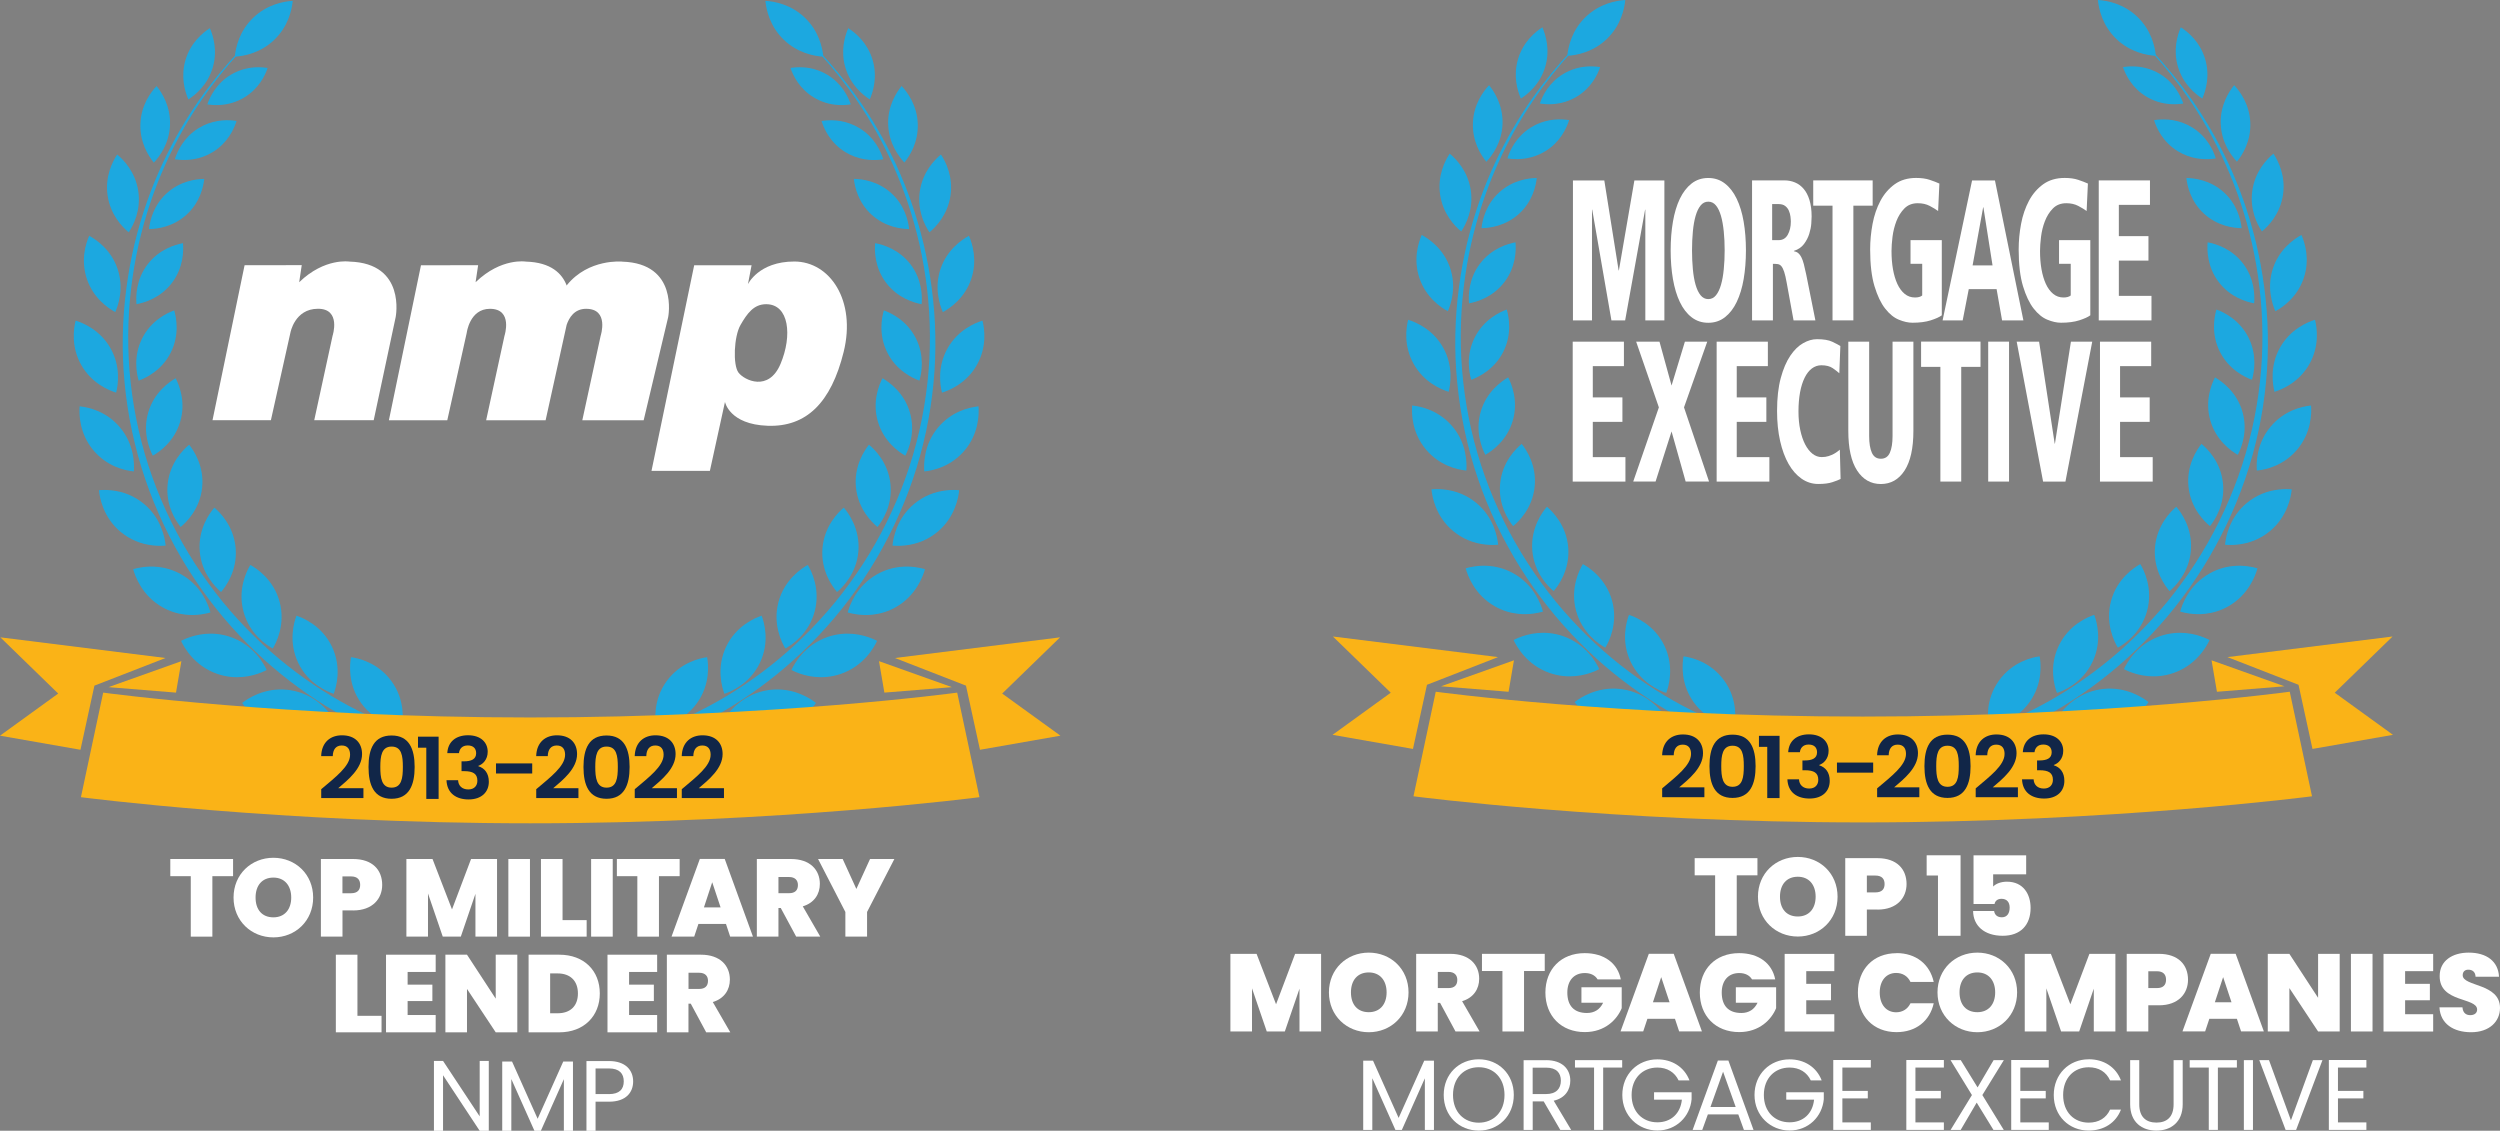 <?xml version="1.0" encoding="UTF-8"?>
<svg id="Text" xmlns="http://www.w3.org/2000/svg" viewBox="0 0 530.09 239.76">
  <rect x="0" y="0" width="530.09" height="239.76" fill="#808080" stroke="none"/>
  <defs>
    <style>
      .cls-1 {
        fill: #fab317;
      }

      .cls-2 {
        fill: #1ca8e0;
      }

      .cls-3 {
        fill: #fff;
      }

      .cls-4 {
        fill: #112648;
      }
    </style>
  </defs>
  <g>
    <g>
      <g>
        <path class="cls-2" d="M61.12,1.51s-.69.53-1.94,1.58c-1.25,1.05-3.06,2.61-5.23,4.74-2.17,2.12-4.7,4.82-7.34,8.13-2.63,3.31-5.38,7.22-7.93,11.76-2.55,4.53-4.92,9.66-6.81,15.3-.95,2.81-1.78,5.77-2.47,8.8-.16.77-.33,1.54-.49,2.31-.14.77-.3,1.55-.43,2.33-.26,1.57-.5,3.16-.69,4.77-.75,6.43-.84,13.17-.08,19.92.37,3.38.93,6.76,1.7,10.1.77,3.35,1.72,6.66,2.89,9.91,2.31,6.49,5.39,12.7,9.06,18.39,1.84,2.84,3.82,5.56,5.92,8.13,2.1,2.56,4.32,4.98,6.62,7.23,4.59,4.52,9.53,8.35,14.5,11.51,4.97,3.16,9.99,5.64,14.76,7.54,2.38.96,4.71,1.76,6.95,2.44.28.09.56.17.83.26.28.08.55.16.83.23.55.16,1.1.31,1.64.46,1.12.32,2.18.67,3.2,1.02,4.08,1.43,7.52,3.04,10.22,4.72,1.35.84,2.51,1.71,3.46,2.58.95.87,1.69,1.76,2.19,2.58.51.82.78,1.57.92,2.08.07.26.11.46.13.6.02.14.03.21.03.21.13.79-.41,1.54-1.2,1.67-.79.13-1.54-.41-1.67-1.2v-.09s-.02-.04-.03-.11c0-.07-.03-.19-.07-.33-.08-.29-.23-.74-.58-1.31-.35-.57-.89-1.25-1.68-1.98-.79-.73-1.8-1.5-3.03-2.27-2.45-1.54-5.73-3.1-9.64-4.5-.97-.35-2-.68-3.03-.99-.54-.16-1.09-.32-1.65-.49-.28-.08-.56-.17-.85-.25-.28-.09-.57-.18-.85-.28-2.3-.73-4.68-1.59-7.12-2.61-4.88-2.03-10-4.65-15.06-7.97-5.06-3.32-10.07-7.32-14.71-12.01-2.32-2.34-4.56-4.84-6.67-7.5-2.1-2.66-4.09-5.46-5.93-8.39-3.66-5.86-6.71-12.23-8.97-18.87-1.14-3.31-2.06-6.7-2.8-10.11-.74-3.41-1.26-6.85-1.59-10.28-.67-6.86-.49-13.68.37-20.17.21-1.62.47-3.23.76-4.81.15-.79.32-1.58.47-2.36.18-.77.35-1.54.52-2.31.75-3.07,1.62-6.02,2.62-8.85,1.99-5.66,4.44-10.79,7.07-15.31,2.62-4.52,5.44-8.42,8.13-11.7,2.69-3.28,5.26-5.95,7.47-8.04,2.2-2.1,4.03-3.64,5.3-4.67,1.27-1.03,1.96-1.55,1.96-1.55Z"/>
        <path class="cls-2" d="M85.2,154.21c-1.49-.19-5.69-1.09-8.6-5.1-2.91-4.01-2.44-8.34-2.18-9.76,1.49.19,5.69,1.09,8.6,5.1,2.92,4.02,2.44,8.35,2.18,9.76Z"/>
        <path class="cls-2" d="M70.76,147.11c-1.37-.45-5.4-2.11-7.53-6.57-2.14-4.48-.88-8.65-.37-9.99,1.36.45,5.4,2.1,7.53,6.57,2.13,4.47.88,8.64.37,9.99Z"/>
        <path class="cls-2" d="M60.7,154.61c-.16-.02-.31-.04-.47-.06-5.14-.75-8.04-4.29-8.89-5.5,1.13-.89,4.72-3.32,9.62-2.79.16.02.31.04.47.06,5.15.75,8.04,4.29,8.89,5.5-1.12.88-4.72,3.32-9.62,2.79Z"/>
        <path class="cls-2" d="M57.84,137.51c-1.26-.69-4.93-3.05-6.21-7.83-1.28-4.78.7-8.66,1.45-9.89,1.26.69,4.93,3.05,6.21,7.83,1.28,4.78-.71,8.66-1.45,9.89Z"/>
        <path class="cls-2" d="M48.89,143.52c-.93-.1-1.86-.31-2.76-.61-4.92-1.67-7.12-5.68-7.74-7.02,1.06-.56,3.99-1.86,7.66-1.46.93.1,1.86.31,2.76.61,4.93,1.68,7.13,5.68,7.74,7.02-1.06.56-3.99,1.86-7.66,1.46Z"/>
        <path class="cls-2" d="M46.87,125.52c-1.1-.92-4.14-3.88-4.52-8.64-.38-4.76,2.16-8.17,3.1-9.25,1.1.92,4.14,3.88,4.52,8.64.38,4.78-2.16,8.17-3.09,9.25Z"/>
        <path class="cls-2" d="M39.33,130.33c-1.72-.19-3.36-.71-4.86-1.56-4.37-2.45-5.85-6.65-6.23-8.09.87-.26,2.88-.73,5.29-.47,1.72.19,3.36.71,4.86,1.56,4.39,2.46,5.85,6.65,6.23,8.09-.87.26-2.88.73-5.29.47Z"/>
        <path class="cls-2" d="M38.3,111.74c-.96-1.2-3.23-4.55-2.75-9.1.47-4.56,3.37-7.37,4.56-8.34.96,1.2,3.23,4.55,2.75,9.1-.47,4.56-3.37,7.37-4.56,8.34Z"/>
        <path class="cls-2" d="M32.43,115.65c-2.59-.28-4.89-1.25-6.85-2.87-3.7-3.07-4.45-7.26-4.6-8.84.59-.06,1.55-.1,2.69.03,2.59.28,4.89,1.25,6.85,2.87,3.7,3.07,4.45,7.25,4.6,8.84-.59.06-1.55.1-2.69-.03Z"/>
        <path class="cls-2" d="M32.41,96.63c-.75-1.43-2.21-5.01-.97-9.21,1.23-4.2,4.4-6.41,5.8-7.22.75,1.43,2.21,5.01.97,9.21-1.23,4.2-4.4,6.41-5.8,7.21Z"/>
        <path class="cls-2" d="M28.28,99.95c-1.95-.21-5.65-1.08-8.51-4.51-2.95-3.54-3.02-7.61-2.89-9.28.03,0,.06,0,.1.01,1.95.21,5.65,1.08,8.51,4.51,2.95,3.54,3.02,7.61,2.89,9.28-.03,0-.06,0-.1-.01Z"/>
        <path class="cls-2" d="M29.4,80.71c-.47-1.61-1.14-5.23.75-8.98,1.9-3.76,5.22-5.35,6.79-5.92.47,1.61,1.15,5.23-.75,8.98-1.89,3.74-5.22,5.34-6.79,5.92Z"/>
        <path class="cls-2" d="M24.63,83.26c-1.66-.52-5.24-2.03-7.41-5.89-2.18-3.87-1.61-7.71-1.18-9.39,1.66.52,5.24,2.03,7.41,5.89,2.17,3.86,1.6,7.7,1.18,9.39Z"/>
        <path class="cls-2" d="M28.94,64.49c-.15-1.71-.08-5.24,2.35-8.43,2.44-3.19,5.82-4.19,7.51-4.5.15,1.71.08,5.24-2.35,8.43-2.45,3.21-5.82,4.2-7.51,4.51Z"/>
        <path class="cls-2" d="M24.45,66.18c-1.57-.85-4.64-2.96-6.01-6.98-1.38-4.03-.25-7.57.47-9.2,1.57.85,4.64,2.96,6.01,6.98,1.37,4.02.24,7.57-.48,9.2Z"/>
        <path class="cls-2" d="M31.59,48.57c.19-1.74.93-5.03,3.78-7.61,2.86-2.59,6.2-3.01,7.94-3.03-.19,1.74-.93,5.03-3.78,7.61-2.86,2.59-6.2,3.01-7.94,3.03Z"/>
        <path class="cls-2" d="M27.29,49.26c-1.4-1.16-3.87-3.73-4.47-7.77-.6-4.03,1.02-7.21,2.03-8.73,1.4,1.16,3.87,3.73,4.47,7.77.6,4.05-1.02,7.22-2.03,8.73Z"/>
        <path class="cls-2" d="M37.72,33.85c-.23-.03-.45-.06-.65-.09.53-1.68,1.86-4.62,4.99-6.56,2.78-1.72,5.59-1.84,7.45-1.64.23.03.45.06.65.09-.53,1.68-1.86,4.62-4.99,6.56-2.78,1.72-5.59,1.84-7.45,1.64Z"/>
        <path class="cls-2" d="M32.61,34.47c-1.16-1.43-2.99-4.32-2.84-8.22.14-3.92,2.17-6.67,3.43-8,1.16,1.43,2.99,4.32,2.85,8.23-.14,3.91-2.17,6.66-3.43,8Z"/>
        <path class="cls-2" d="M46.66,22.26c-1.05.07-1.98-.02-2.7-.13.58-1.68,1.93-4.44,4.95-6.26,1.57-.94,3.3-1.48,5.14-1.59,1.05-.07,1.98.02,2.7.13-.57,1.68-1.93,4.44-4.96,6.26-1.57.94-3.3,1.48-5.14,1.59Z"/>
        <path class="cls-2" d="M39.94,21.08c-.74-1.7-1.67-4.83-.59-8.42,1.08-3.59,3.59-5.69,5.15-6.69.74,1.7,1.67,4.83.59,8.42-1.08,3.59-3.59,5.69-5.15,6.69Z"/>
        <path class="cls-2" d="M49.78,12.02c.2-1.99.98-5.44,3.9-8.25,2.92-2.81,6.4-3.47,8.39-3.59-.2,1.99-.98,5.44-3.9,8.25-2.92,2.81-6.39,3.47-8.39,3.59Z"/>
        <path class="cls-2" d="M163.24,1.51s.69.53,1.94,1.58c1.25,1.05,3.06,2.61,5.23,4.74,2.17,2.12,4.7,4.82,7.34,8.13,2.63,3.31,5.38,7.22,7.93,11.76,2.55,4.53,4.92,9.66,6.81,15.3.95,2.81,1.78,5.77,2.47,8.8.16.77.33,1.54.49,2.31.14.77.3,1.55.43,2.33.26,1.57.5,3.16.69,4.77.75,6.43.84,13.17.08,19.92-.37,3.38-.93,6.76-1.7,10.1-.77,3.35-1.72,6.66-2.89,9.91-2.31,6.49-5.39,12.7-9.06,18.39-1.84,2.84-3.82,5.56-5.92,8.13-2.1,2.56-4.32,4.98-6.62,7.23-4.59,4.52-9.53,8.35-14.5,11.51-4.97,3.16-9.99,5.64-14.76,7.54-2.38.96-4.71,1.76-6.95,2.44-.28.09-.56.17-.83.26-.28.08-.55.16-.83.23-.55.16-1.1.31-1.64.46-1.12.32-2.18.67-3.2,1.02-4.08,1.43-7.52,3.04-10.22,4.72-1.35.84-2.51,1.71-3.46,2.58-.95.87-1.69,1.76-2.19,2.58-.51.82-.78,1.57-.92,2.08-.07.26-.11.46-.13.6-.02.14-.03.21-.03.21-.13.79.41,1.54,1.2,1.67.79.13,1.54-.41,1.67-1.2v-.09s.02-.04.03-.11c0-.07.03-.19.07-.33.08-.29.23-.74.58-1.31.35-.57.89-1.25,1.68-1.98.79-.73,1.8-1.5,3.03-2.27,2.45-1.54,5.73-3.1,9.64-4.5.97-.35,2-.68,3.03-.99.54-.16,1.09-.32,1.65-.49.28-.08.56-.17.85-.25.28-.09.57-.18.85-.28,2.3-.73,4.68-1.59,7.12-2.61,4.88-2.03,10-4.65,15.06-7.97,5.06-3.32,10.07-7.32,14.71-12.01,2.32-2.34,4.56-4.84,6.67-7.5,2.1-2.66,4.09-5.46,5.93-8.39,3.66-5.86,6.71-12.23,8.97-18.87,1.14-3.31,2.06-6.7,2.8-10.11.74-3.41,1.26-6.85,1.59-10.28.67-6.86.49-13.68-.37-20.17-.21-1.62-.47-3.23-.76-4.81-.15-.79-.32-1.58-.47-2.36-.18-.77-.35-1.54-.52-2.31-.75-3.07-1.62-6.02-2.62-8.85-1.99-5.66-4.44-10.79-7.07-15.31-2.62-4.52-5.44-8.42-8.13-11.7-2.69-3.28-5.26-5.95-7.47-8.04-2.2-2.1-4.03-3.64-5.3-4.67-1.27-1.03-1.96-1.55-1.96-1.55Z"/>
        <path class="cls-2" d="M139.16,154.21c1.49-.19,5.69-1.09,8.6-5.1,2.91-4.01,2.44-8.34,2.18-9.76-1.49.19-5.69,1.09-8.6,5.1-2.92,4.02-2.44,8.35-2.18,9.76Z"/>
        <path class="cls-2" d="M153.6,147.11c1.37-.45,5.4-2.11,7.53-6.57,2.14-4.48.88-8.65.37-9.99-1.36.45-5.4,2.1-7.53,6.57-2.13,4.47-.88,8.64-.37,9.99Z"/>
        <path class="cls-2" d="M163.66,154.61c.16-.02.31-.04.47-.06,5.14-.75,8.04-4.29,8.89-5.5-1.13-.89-4.72-3.32-9.62-2.79-.16.02-.31.04-.47.06-5.15.75-8.04,4.29-8.89,5.5,1.12.88,4.72,3.32,9.62,2.79Z"/>
        <path class="cls-2" d="M166.52,137.51c1.26-.69,4.93-3.05,6.21-7.83,1.28-4.78-.7-8.66-1.45-9.89-1.26.69-4.93,3.05-6.21,7.83-1.28,4.78.71,8.66,1.45,9.89Z"/>
        <path class="cls-2" d="M175.47,143.52c.93-.1,1.86-.31,2.76-.61,4.92-1.67,7.12-5.68,7.74-7.02-1.06-.56-3.99-1.86-7.66-1.46-.93.1-1.86.31-2.76.61-4.93,1.68-7.13,5.68-7.74,7.02,1.06.56,3.99,1.86,7.66,1.46Z"/>
        <path class="cls-2" d="M177.49,125.52c1.1-.92,4.14-3.88,4.52-8.64.38-4.76-2.16-8.17-3.1-9.25-1.1.92-4.14,3.88-4.52,8.64-.38,4.78,2.16,8.17,3.09,9.25Z"/>
        <path class="cls-2" d="M185.03,130.33c1.72-.19,3.36-.71,4.86-1.56,4.37-2.45,5.85-6.65,6.23-8.09-.87-.26-2.88-.73-5.29-.47-1.72.19-3.36.71-4.86,1.56-4.39,2.46-5.85,6.65-6.23,8.09.87.26,2.88.73,5.29.47Z"/>
        <path class="cls-2" d="M186.06,111.74c.96-1.2,3.23-4.55,2.75-9.1-.47-4.56-3.37-7.37-4.56-8.34-.96,1.2-3.23,4.55-2.75,9.1.47,4.56,3.37,7.37,4.56,8.34Z"/>
        <path class="cls-2" d="M191.93,115.65c2.59-.28,4.89-1.25,6.85-2.87,3.7-3.07,4.45-7.26,4.6-8.84-.59-.06-1.55-.1-2.69.03-2.59.28-4.89,1.25-6.85,2.87-3.7,3.07-4.45,7.25-4.6,8.84.59.06,1.55.1,2.69-.03Z"/>
        <path class="cls-2" d="M191.95,96.63c.75-1.43,2.21-5.01.97-9.21-1.23-4.2-4.4-6.41-5.8-7.22-.75,1.43-2.21,5.01-.97,9.21,1.23,4.2,4.4,6.41,5.8,7.21Z"/>
        <path class="cls-2" d="M196.08,99.95c1.95-.21,5.65-1.08,8.51-4.51,2.95-3.54,3.02-7.61,2.89-9.28-.03,0-.06,0-.1.01-1.95.21-5.65,1.08-8.51,4.51-2.95,3.54-3.02,7.61-2.89,9.28.03,0,.06,0,.1-.01Z"/>
        <path class="cls-2" d="M194.95,80.71c.47-1.61,1.14-5.23-.75-8.98-1.9-3.76-5.22-5.35-6.79-5.92-.47,1.61-1.15,5.23.75,8.98,1.89,3.74,5.22,5.34,6.79,5.92Z"/>
        <path class="cls-2" d="M199.73,83.26c1.66-.52,5.24-2.03,7.41-5.89,2.18-3.87,1.61-7.71,1.18-9.39-1.66.52-5.24,2.03-7.41,5.89-2.17,3.86-1.6,7.7-1.18,9.39Z"/>
        <path class="cls-2" d="M195.42,64.49c.15-1.71.08-5.24-2.35-8.43-2.44-3.19-5.82-4.19-7.51-4.5-.15,1.71-.08,5.24,2.35,8.43,2.45,3.21,5.82,4.2,7.51,4.51Z"/>
        <path class="cls-2" d="M199.91,66.18c1.57-.85,4.64-2.96,6.01-6.98,1.38-4.03.25-7.57-.47-9.2-1.57.85-4.64,2.96-6.01,6.98-1.37,4.02-.24,7.57.48,9.2Z"/>
        <path class="cls-2" d="M192.77,48.57c-.19-1.74-.93-5.03-3.78-7.61-2.86-2.59-6.2-3.01-7.94-3.03.19,1.74.93,5.03,3.78,7.61,2.86,2.59,6.2,3.01,7.94,3.03Z"/>
        <path class="cls-2" d="M197.07,49.26c1.4-1.16,3.87-3.73,4.47-7.77.6-4.03-1.02-7.21-2.03-8.73-1.4,1.16-3.87,3.73-4.47,7.77-.6,4.05,1.02,7.22,2.03,8.73Z"/>
        <path class="cls-2" d="M179.19,32.22c-3.14-1.94-4.47-4.88-4.99-6.56.2-.03.42-.06.65-.09,1.86-.2,4.66-.08,7.45,1.64,3.14,1.94,4.47,4.88,4.99,6.56-.2.03-.42.06-.65.09-1.86.2-4.66.08-7.45-1.64Z"/>
        <path class="cls-2" d="M188.32,26.47c-.14-3.91,1.69-6.8,2.85-8.23,1.26,1.34,3.28,4.08,3.43,8,.14,3.91-1.68,6.8-2.84,8.22-1.26-1.34-3.29-4.09-3.43-8Z"/>
        <path class="cls-2" d="M177.7,22.26c1.05.07,1.98-.02,2.7-.13-.58-1.68-1.93-4.44-4.95-6.26-1.57-.94-3.3-1.48-5.14-1.59-1.05-.07-1.98.02-2.7.13.57,1.68,1.93,4.44,4.96,6.26,1.57.94,3.3,1.48,5.14,1.59Z"/>
        <path class="cls-2" d="M184.42,21.08c.74-1.7,1.67-4.83.59-8.42-1.08-3.59-3.59-5.69-5.15-6.69-.74,1.7-1.67,4.83-.59,8.42,1.08,3.59,3.59,5.69,5.15,6.69Z"/>
        <path class="cls-2" d="M174.58,12.02c-.2-1.99-.98-5.44-3.9-8.25-2.92-2.81-6.4-3.47-8.39-3.59.2,1.99.98,5.44,3.9,8.25,2.92,2.81,6.39,3.47,8.39,3.59Z"/>
      </g>
      <g>
        <polygon class="cls-1" points="35.09 139.52 .08 135.14 12.34 147.06 0 155.99 17.06 158.98 20.02 145.38 35.09 139.52"/>
        <polygon class="cls-1" points="37.32 146.86 38.46 140.19 23 145.7 37.32 146.86"/>
        <path class="cls-1" d="M112.42,152.13c-52,0-90.54-5.27-90.54-5.27l-4.72,22.17s42.41,5.54,95.26,5.54,95.26-5.54,95.26-5.54l-4.72-22.17s-38.54,5.27-90.54,5.27Z"/>
        <polygon class="cls-1" points="189.76 139.52 224.77 135.14 212.5 147.06 224.85 155.99 207.79 158.98 204.82 145.38 189.76 139.52"/>
        <polygon class="cls-1" points="187.52 146.86 186.38 140.19 201.84 145.7 187.52 146.86"/>
      </g>
    </g>
    <g>
      <path class="cls-3" d="M74.13,55.47s-5.27-.88-10.69,4.37l.54-3.62-12.12.02-6.8,32.86h12.38l4.13-18.52s.89-5.11,5.86-5.11,3.09,5.72,3.09,5.72l-3.89,17.91h12.61l4.66-21.88s2.25-11.4-9.77-11.75Z"/>
      <path class="cls-3" d="M131.93,55.47s-7.14-.69-11.73,4.99l-.02.13c-.98-2.6-3.34-4.96-8.65-5.12,0,0-5.24-.88-10.64,4.33-.02.02-.03.03-.05.05l.54-3.62-12.12.02-6.8,32.86h12.38l1.41-6.34,2.71-12.18s.61-5.11,4.92-5.11c4.97,0,3.09,5.72,3.09,5.72l-3.89,17.91h12.61l4.46-20.23c.51-1.5,1.63-3.4,4.12-3.4,4.97,0,3.09,5.72,3.09,5.72l-3.89,17.91h13.01l5.2-21.88s2.25-11.4-9.77-11.75Z"/>
      <path class="cls-3" d="M168.43,55.45c-7.59,0-9.84,4.81-9.84,4.81l.77-4.01h-12.17l-9.05,43.59h12.38l3.2-14.62s.91,4.78,9.07,5.06c8.16.28,13.43-4.85,16.1-15.68,2.67-10.83-2.88-19.15-10.48-19.15ZM165.5,77.16c-2.53,6-7.69,3.46-8.91,1.85-1.22-1.61-.98-7.66.42-10.1,1.41-2.44,2.81-4.41,5.44-4.41,4.88,0,5.58,6.66,3.05,12.66Z"/>
    </g>
    <g>
      <path class="cls-3" d="M36.11,182.14h13.31v3.64h-4.39v12.82h-4.58v-12.82h-4.34v-3.64Z"/>
      <path class="cls-3" d="M57.97,198.76c-4.67,0-8.45-3.5-8.45-8.45s3.78-8.43,8.45-8.43,8.43,3.48,8.43,8.43-3.76,8.45-8.43,8.45ZM57.97,194.51c2.36,0,3.78-1.66,3.78-4.2s-1.42-4.23-3.78-4.23-3.78,1.63-3.78,4.23,1.4,4.2,3.78,4.2Z"/>
      <path class="cls-3" d="M74.88,193.04h-2.26v5.56h-4.58v-16.46h6.84c4.09,0,6.16,2.31,6.16,5.49,0,2.87-1.98,5.42-6.16,5.42ZM74.43,189.4c1.38,0,1.94-.7,1.94-1.77s-.56-1.8-1.94-1.8h-1.82v3.57h1.82Z"/>
      <path class="cls-3" d="M86.18,182.14h5.53l4.13,10.69,4.04-10.69h5.51v16.46h-4.58v-9.08l-3.1,9.08h-3.83l-3.13-9.15v9.15h-4.58v-16.46Z"/>
      <path class="cls-3" d="M107.79,182.14h4.58v16.46h-4.58v-16.46Z"/>
      <path class="cls-3" d="M119.28,182.14v12.96h5.11v3.5h-9.69v-16.46h4.58Z"/>
      <path class="cls-3" d="M125.34,182.14h4.58v16.46h-4.58v-16.46Z"/>
      <path class="cls-3" d="M130.8,182.14h13.31v3.64h-4.39v12.82h-4.58v-12.82h-4.34v-3.64Z"/>
      <path class="cls-3" d="M153.93,195.91h-5.84l-.89,2.68h-4.81l6-16.46h5.28l5.98,16.46h-4.83l-.89-2.68ZM151.01,187.08l-1.75,5.32h3.53l-1.77-5.32Z"/>
      <path class="cls-3" d="M167.7,182.14c4.09,0,6.14,2.33,6.14,5.28,0,2.15-1.17,4.02-3.62,4.76l3.71,6.42h-5.11l-3.27-6.07h-.49v6.07h-4.58v-16.46h7.21ZM167.32,185.96h-2.26v3.43h2.26c1.24,0,1.87-.61,1.87-1.73,0-1.03-.63-1.7-1.87-1.7Z"/>
      <path class="cls-3" d="M173.45,182.14h5.23l2.9,6.35,2.9-6.35h5.16l-5.79,11.23v5.23h-4.6v-5.23l-5.79-11.23Z"/>
    </g>
    <g>
      <path class="cls-3" d="M75.79,202.43v12.96h5.11v3.5h-9.69v-16.46h4.58Z"/>
      <path class="cls-3" d="M92.38,206.09h-5.95v2.69h5.25v3.48h-5.25v2.96h5.95v3.67h-10.53v-16.46h10.53v3.67Z"/>
      <path class="cls-3" d="M109.69,202.43v16.46h-4.58l-6.09-9.2v9.2h-4.58v-16.46h4.58l6.09,9.32v-9.32h4.58Z"/>
      <path class="cls-3" d="M127.18,210.65c0,4.76-3.34,8.24-8.59,8.24h-6.51v-16.46h6.51c5.25,0,8.59,3.39,8.59,8.22ZM118.24,214.85c2.64,0,4.3-1.49,4.3-4.2s-1.66-4.25-4.3-4.25h-1.59v8.45h1.59Z"/>
      <path class="cls-3" d="M139.34,206.09h-5.95v2.69h5.25v3.48h-5.25v2.96h5.95v3.67h-10.53v-16.46h10.53v3.67Z"/>
      <path class="cls-3" d="M148.62,202.43c4.09,0,6.14,2.33,6.14,5.28,0,2.15-1.17,4.02-3.62,4.76l3.71,6.42h-5.11l-3.27-6.07h-.49v6.07h-4.58v-16.46h7.21ZM148.25,206.26h-2.26v3.43h2.26c1.24,0,1.87-.61,1.87-1.73,0-1.03-.63-1.7-1.87-1.7Z"/>
    </g>
    <g>
      <path class="cls-4" d="M68.11,167.34c2.99-2.54,6.12-4.87,6.12-7.3,0-1.18-.53-1.97-1.77-1.97s-1.88.87-1.9,2.26h-2.46c.09-3.02,2.03-4.42,4.4-4.42,2.84,0,4.27,1.68,4.27,3.98,0,3.06-2.95,5.45-5.05,7.23h5.34v2.1h-8.95v-1.88Z"/>
      <path class="cls-4" d="M83.03,155.95c3.73,0,4.89,2.86,4.89,6.68s-1.16,6.74-4.89,6.74-4.89-2.88-4.89-6.74,1.16-6.68,4.89-6.68ZM83.03,158.3c-2.14,0-2.39,2.06-2.39,4.33s.25,4.38,2.39,4.38,2.39-2.03,2.39-4.38-.25-4.33-2.39-4.33Z"/>
      <path class="cls-4" d="M90.39,158.54h-1.76v-2.34h4.37v13.2h-2.61v-10.87Z"/>
      <path class="cls-4" d="M99.24,155.9c2.72,0,4.17,1.54,4.17,3.5,0,1.65-1.03,2.66-1.99,2.99v.07c1.34.42,2.23,1.5,2.23,3.3,0,2.16-1.52,3.75-4.29,3.75-2.61,0-4.58-1.3-4.69-4.08h2.46c.05,1.14.81,1.96,2.17,1.96,1.27,0,1.92-.8,1.92-1.85,0-1.49-.94-2.03-2.83-2.03h-.53v-2.08h.53c1.48,0,2.57-.42,2.57-1.72,0-1.03-.63-1.65-1.79-1.65-1.23,0-1.76.8-1.85,1.63h-2.48c.13-2.45,1.87-3.79,4.4-3.79Z"/>
      <path class="cls-4" d="M105.17,161.87h7.68v2.14h-7.68v-2.14Z"/>
      <path class="cls-4" d="M113.7,167.34c2.99-2.54,6.12-4.87,6.12-7.3,0-1.18-.53-1.97-1.77-1.97s-1.88.87-1.9,2.26h-2.46c.09-3.02,2.03-4.42,4.4-4.42,2.84,0,4.27,1.68,4.27,3.98,0,3.06-2.95,5.45-5.05,7.23h5.34v2.1h-8.95v-1.88Z"/>
      <path class="cls-4" d="M128.61,155.95c3.73,0,4.89,2.86,4.89,6.68s-1.16,6.74-4.89,6.74-4.89-2.88-4.89-6.74,1.16-6.68,4.89-6.68ZM128.61,158.3c-2.14,0-2.39,2.06-2.39,4.33s.25,4.38,2.39,4.38,2.39-2.03,2.39-4.38-.25-4.33-2.39-4.33Z"/>
      <path class="cls-4" d="M134.59,167.34c2.99-2.54,6.12-4.87,6.12-7.3,0-1.18-.53-1.97-1.77-1.97s-1.88.87-1.9,2.26h-2.46c.09-3.02,2.03-4.42,4.4-4.42,2.84,0,4.27,1.68,4.27,3.98,0,3.06-2.95,5.45-5.05,7.23h5.34v2.1h-8.95v-1.88Z"/>
      <path class="cls-4" d="M144.56,167.34c2.99-2.54,6.12-4.87,6.12-7.3,0-1.18-.53-1.97-1.77-1.97s-1.88.87-1.9,2.26h-2.46c.09-3.02,2.03-4.42,4.4-4.42,2.84,0,4.27,1.68,4.27,3.98,0,3.06-2.95,5.45-5.05,7.23h5.34v2.1h-8.95v-1.88Z"/>
    </g>
    <g>
      <path class="cls-3" d="M103.64,224.95v14.82h-1.93l-7.77-11.78v11.78h-1.93v-14.82h1.93l7.77,11.76v-11.76h1.93Z"/>
      <path class="cls-3" d="M106.49,225.08h2.08l5.43,12.14,5.43-12.14h2.06v14.69h-1.93v-10.95l-4.88,10.95h-1.36l-4.9-10.97v10.97h-1.93v-14.69Z"/>
      <path class="cls-3" d="M129.12,233.59h-2.84v6.18h-1.93v-14.79h4.78c3.48,0,5.12,1.91,5.12,4.33,0,2.25-1.44,4.29-5.12,4.29ZM129.12,231.99c2.21,0,3.14-1.04,3.14-2.7s-.93-2.74-3.14-2.74h-2.84v5.43h2.84Z"/>
    </g>
  </g>
  <g>
    <g>
      <g>
        <path class="cls-2" d="M343.67,1.33s-.69.53-1.94,1.58c-1.25,1.05-3.06,2.61-5.23,4.74-2.17,2.12-4.7,4.82-7.34,8.13-2.63,3.31-5.38,7.22-7.93,11.76-2.55,4.53-4.92,9.66-6.81,15.3-.95,2.81-1.78,5.77-2.47,8.8-.16.77-.33,1.54-.49,2.31-.14.77-.3,1.55-.43,2.33-.26,1.57-.5,3.16-.69,4.77-.75,6.43-.84,13.17-.08,19.92.37,3.38.93,6.76,1.7,10.1.77,3.35,1.72,6.66,2.89,9.91,2.31,6.49,5.39,12.7,9.06,18.39,1.84,2.84,3.82,5.56,5.92,8.13,2.1,2.56,4.32,4.98,6.62,7.23,4.59,4.52,9.53,8.35,14.5,11.51,4.97,3.16,9.99,5.64,14.76,7.54,2.38.96,4.71,1.76,6.95,2.44.28.09.56.17.83.26.28.08.55.16.83.23.55.16,1.1.31,1.64.46,1.12.32,2.18.67,3.2,1.02,4.08,1.43,7.52,3.04,10.22,4.72,1.35.84,2.51,1.71,3.46,2.58.95.87,1.69,1.76,2.19,2.58.51.82.78,1.57.92,2.08.07.26.11.46.13.6.02.14.03.21.03.21.13.79-.41,1.54-1.2,1.67-.79.13-1.54-.41-1.67-1.2v-.09s-.02-.04-.03-.11c0-.07-.03-.19-.07-.33-.08-.29-.23-.74-.58-1.31-.35-.57-.89-1.25-1.68-1.98-.79-.73-1.8-1.5-3.03-2.27-2.45-1.54-5.73-3.1-9.64-4.5-.97-.35-2-.68-3.03-.99-.54-.16-1.09-.32-1.65-.49-.28-.08-.56-.17-.85-.25-.28-.09-.57-.18-.85-.28-2.3-.73-4.68-1.59-7.12-2.61-4.88-2.03-10-4.65-15.06-7.97-5.06-3.32-10.07-7.32-14.71-12.01-2.32-2.34-4.56-4.84-6.67-7.5-2.1-2.66-4.09-5.46-5.93-8.39-3.66-5.86-6.71-12.23-8.97-18.87-1.14-3.31-2.06-6.7-2.8-10.11-.74-3.41-1.26-6.85-1.59-10.28-.67-6.86-.49-13.68.37-20.17.21-1.62.47-3.23.76-4.81.15-.79.32-1.58.47-2.36.18-.77.35-1.54.52-2.31.75-3.07,1.62-6.02,2.62-8.85,1.99-5.66,4.44-10.79,7.07-15.31,2.62-4.52,5.44-8.42,8.13-11.7,2.69-3.28,5.26-5.95,7.47-8.04,2.2-2.1,4.03-3.64,5.3-4.67,1.27-1.03,1.96-1.55,1.96-1.55Z"/>
        <path class="cls-2" d="M367.75,154.03c-1.49-.19-5.69-1.09-8.6-5.1-2.91-4.01-2.44-8.34-2.18-9.76,1.49.19,5.69,1.09,8.6,5.1,2.92,4.02,2.44,8.35,2.18,9.76Z"/>
        <path class="cls-2" d="M353.3,146.93c-1.37-.45-5.4-2.11-7.53-6.57-2.14-4.48-.88-8.65-.37-9.99,1.36.45,5.4,2.1,7.53,6.57,2.13,4.47.88,8.64.37,9.99Z"/>
        <path class="cls-2" d="M343.24,154.43c-.16-.02-.31-.04-.47-.06-5.14-.75-8.04-4.29-8.89-5.5,1.13-.89,4.72-3.32,9.62-2.79.16.02.31.04.47.06,5.15.75,8.04,4.29,8.89,5.5-1.12.88-4.72,3.32-9.62,2.79Z"/>
        <path class="cls-2" d="M340.39,137.33c-1.26-.69-4.93-3.05-6.21-7.83-1.28-4.78.7-8.66,1.45-9.89,1.26.69,4.93,3.05,6.21,7.83,1.28,4.78-.71,8.66-1.45,9.89Z"/>
        <path class="cls-2" d="M331.44,143.34c-.93-.1-1.86-.31-2.76-.61-4.92-1.67-7.12-5.68-7.74-7.02,1.06-.56,3.99-1.86,7.66-1.46.93.1,1.86.31,2.76.61,4.93,1.68,7.13,5.68,7.74,7.02-1.06.56-3.99,1.86-7.66,1.46Z"/>
        <path class="cls-2" d="M329.42,125.34c-1.1-.92-4.14-3.88-4.52-8.64-.38-4.76,2.16-8.17,3.1-9.25,1.1.92,4.14,3.88,4.52,8.64.38,4.78-2.16,8.17-3.09,9.25Z"/>
        <path class="cls-2" d="M321.87,130.15c-1.72-.19-3.36-.71-4.86-1.56-4.37-2.45-5.85-6.65-6.23-8.09.87-.26,2.88-.73,5.29-.47,1.72.19,3.36.71,4.86,1.56,4.39,2.46,5.85,6.65,6.23,8.09-.87.26-2.88.73-5.29.47Z"/>
        <path class="cls-2" d="M320.84,111.56c-.96-1.2-3.23-4.55-2.75-9.1.47-4.56,3.37-7.37,4.56-8.34.96,1.2,3.23,4.55,2.75,9.1-.47,4.56-3.37,7.37-4.56,8.34Z"/>
        <path class="cls-2" d="M314.97,115.47c-2.59-.28-4.89-1.25-6.85-2.87-3.7-3.07-4.45-7.26-4.6-8.84.59-.06,1.55-.1,2.69.03,2.59.28,4.89,1.25,6.85,2.87,3.7,3.07,4.45,7.25,4.6,8.84-.59.06-1.55.1-2.69-.03Z"/>
        <path class="cls-2" d="M314.95,96.45c-.75-1.43-2.21-5.01-.97-9.21,1.23-4.2,4.4-6.41,5.8-7.22.75,1.43,2.21,5.01.97,9.21-1.23,4.2-4.4,6.41-5.8,7.21Z"/>
        <path class="cls-2" d="M310.82,99.77c-1.95-.21-5.65-1.08-8.51-4.51-2.95-3.54-3.02-7.61-2.89-9.28.03,0,.06,0,.1.01,1.95.21,5.65,1.08,8.51,4.51,2.95,3.54,3.02,7.61,2.89,9.28-.03,0-.06,0-.1-.01Z"/>
        <path class="cls-2" d="M311.95,80.53c-.47-1.61-1.14-5.23.75-8.98,1.9-3.76,5.22-5.35,6.79-5.92.47,1.61,1.15,5.23-.75,8.98-1.89,3.74-5.22,5.34-6.79,5.92Z"/>
        <path class="cls-2" d="M307.17,83.08c-1.66-.52-5.24-2.03-7.41-5.89-2.18-3.87-1.61-7.71-1.18-9.39,1.66.52,5.24,2.03,7.41,5.89,2.17,3.86,1.6,7.7,1.18,9.39Z"/>
        <path class="cls-2" d="M311.48,64.31c-.15-1.71-.08-5.24,2.35-8.43,2.44-3.19,5.82-4.19,7.51-4.5.15,1.71.08,5.24-2.35,8.43-2.45,3.21-5.82,4.2-7.51,4.51Z"/>
        <path class="cls-2" d="M307,66c-1.57-.85-4.64-2.96-6.01-6.98-1.38-4.03-.25-7.57.47-9.2,1.57.85,4.64,2.96,6.01,6.98,1.37,4.02.24,7.57-.48,9.2Z"/>
        <path class="cls-2" d="M314.13,48.38c.19-1.74.93-5.03,3.78-7.61,2.86-2.59,6.2-3.01,7.94-3.03-.19,1.74-.93,5.03-3.78,7.61-2.86,2.59-6.2,3.01-7.94,3.03Z"/>
        <path class="cls-2" d="M309.83,49.08c-1.4-1.16-3.87-3.73-4.47-7.77-.6-4.03,1.02-7.21,2.03-8.73,1.4,1.16,3.87,3.73,4.47,7.77.6,4.05-1.02,7.22-2.03,8.73Z"/>
        <path class="cls-2" d="M320.27,33.67c-.23-.03-.45-.06-.65-.09.53-1.68,1.86-4.62,4.99-6.56,2.78-1.72,5.59-1.84,7.45-1.64.23.03.45.06.65.09-.53,1.68-1.86,4.62-4.99,6.56-2.78,1.72-5.59,1.84-7.45,1.64Z"/>
        <path class="cls-2" d="M315.15,34.29c-1.16-1.43-2.99-4.32-2.84-8.22.14-3.92,2.17-6.67,3.43-8,1.16,1.43,2.99,4.32,2.85,8.23-.14,3.91-2.17,6.66-3.43,8Z"/>
        <path class="cls-2" d="M329.2,22.08c-1.05.07-1.98-.02-2.7-.13.58-1.68,1.93-4.44,4.95-6.26,1.57-.94,3.3-1.48,5.14-1.59,1.05-.07,1.98.02,2.7.13-.57,1.68-1.93,4.44-4.96,6.26-1.57.94-3.3,1.48-5.14,1.59Z"/>
        <path class="cls-2" d="M322.48,20.9c-.74-1.7-1.67-4.83-.59-8.42,1.08-3.59,3.59-5.69,5.15-6.69.74,1.7,1.67,4.83.59,8.42-1.08,3.59-3.59,5.69-5.15,6.69Z"/>
        <path class="cls-2" d="M332.32,11.84c.2-1.99.98-5.44,3.9-8.25C339.15.78,342.62.12,344.62,0c-.2,1.99-.98,5.44-3.9,8.25-2.92,2.81-6.39,3.47-8.39,3.59Z"/>
        <path class="cls-2" d="M445.78,1.33s.69.53,1.94,1.58c1.25,1.05,3.06,2.61,5.23,4.74,2.17,2.12,4.7,4.82,7.34,8.13,2.63,3.31,5.38,7.22,7.93,11.76,2.55,4.53,4.92,9.66,6.81,15.3.95,2.81,1.78,5.77,2.47,8.8.16.77.33,1.54.49,2.31.14.77.3,1.55.43,2.33.26,1.57.5,3.16.69,4.77.75,6.43.84,13.17.08,19.92-.37,3.38-.93,6.76-1.7,10.1-.77,3.35-1.72,6.66-2.89,9.91-2.31,6.49-5.39,12.7-9.06,18.39-1.84,2.84-3.82,5.56-5.92,8.13-2.1,2.56-4.32,4.98-6.62,7.23-4.59,4.52-9.53,8.35-14.5,11.51-4.97,3.16-9.99,5.64-14.76,7.54-2.38.96-4.71,1.76-6.95,2.44-.28.09-.56.17-.83.26-.28.08-.55.16-.83.23-.55.16-1.1.31-1.64.46-1.12.32-2.18.67-3.2,1.02-4.08,1.43-7.52,3.04-10.22,4.72-1.35.84-2.51,1.71-3.46,2.58-.95.87-1.69,1.76-2.19,2.58-.51.82-.78,1.57-.92,2.08-.07.26-.11.46-.13.6-.02.14-.03.21-.03.21-.13.79.41,1.54,1.2,1.67.79.13,1.54-.41,1.67-1.2v-.09s.02-.04.03-.11c0-.07.03-.19.07-.33.08-.29.23-.74.58-1.31.35-.57.89-1.25,1.68-1.98.79-.73,1.8-1.5,3.03-2.27,2.45-1.54,5.73-3.1,9.64-4.5.97-.35,2-.68,3.03-.99.54-.16,1.09-.32,1.65-.49.28-.08.56-.17.85-.25.28-.09.57-.18.85-.28,2.3-.73,4.68-1.59,7.12-2.61,4.88-2.03,10-4.65,15.06-7.97,5.06-3.32,10.07-7.32,14.71-12.01,2.32-2.34,4.56-4.84,6.67-7.5,2.1-2.66,4.09-5.46,5.93-8.39,3.66-5.86,6.71-12.23,8.97-18.87,1.14-3.31,2.06-6.7,2.8-10.11.74-3.41,1.26-6.85,1.59-10.28.67-6.86.49-13.68-.37-20.17-.21-1.62-.47-3.23-.76-4.81-.15-.79-.32-1.58-.47-2.36-.18-.77-.35-1.54-.52-2.31-.75-3.07-1.62-6.02-2.62-8.85-1.99-5.66-4.44-10.79-7.07-15.31-2.62-4.52-5.44-8.42-8.13-11.7-2.69-3.28-5.26-5.95-7.47-8.04-2.2-2.1-4.03-3.64-5.3-4.67-1.27-1.03-1.96-1.55-1.96-1.55Z"/>
        <path class="cls-2" d="M421.7,154.03c1.49-.19,5.69-1.09,8.6-5.1,2.91-4.01,2.44-8.34,2.18-9.76-1.49.19-5.69,1.09-8.6,5.1-2.92,4.02-2.44,8.35-2.18,9.76Z"/>
        <path class="cls-2" d="M436.15,146.93c1.37-.45,5.4-2.11,7.53-6.57,2.14-4.48.88-8.65.37-9.99-1.36.45-5.4,2.1-7.53,6.57-2.13,4.47-.88,8.64-.37,9.99Z"/>
        <path class="cls-2" d="M446.21,154.43c.16-.02.31-.04.47-.06,5.14-.75,8.04-4.29,8.89-5.5-1.13-.89-4.72-3.32-9.62-2.79-.16.02-.31.04-.47.06-5.15.75-8.04,4.29-8.89,5.5,1.12.88,4.72,3.32,9.62,2.79Z"/>
        <path class="cls-2" d="M449.06,137.33c1.26-.69,4.93-3.05,6.21-7.83,1.28-4.78-.7-8.66-1.45-9.89-1.26.69-4.93,3.05-6.21,7.83-1.28,4.78.71,8.66,1.45,9.89Z"/>
        <path class="cls-2" d="M458.01,143.34c.93-.1,1.86-.31,2.76-.61,4.92-1.67,7.12-5.68,7.74-7.02-1.06-.56-3.99-1.86-7.66-1.46-.93.1-1.86.31-2.76.61-4.93,1.68-7.13,5.68-7.74,7.02,1.06.56,3.99,1.86,7.66,1.46Z"/>
        <path class="cls-2" d="M460.03,125.34c1.1-.92,4.14-3.88,4.52-8.64.38-4.76-2.16-8.17-3.1-9.25-1.1.92-4.14,3.88-4.52,8.64-.38,4.78,2.16,8.17,3.09,9.25Z"/>
        <path class="cls-2" d="M467.57,130.15c1.72-.19,3.36-.71,4.86-1.56,4.37-2.45,5.85-6.65,6.23-8.09-.87-.26-2.88-.73-5.29-.47-1.72.19-3.36.71-4.86,1.56-4.39,2.46-5.85,6.65-6.23,8.09.87.26,2.88.73,5.29.47Z"/>
        <path class="cls-2" d="M468.6,111.56c.96-1.2,3.23-4.55,2.75-9.1-.47-4.56-3.37-7.37-4.56-8.34-.96,1.2-3.23,4.55-2.75,9.1.47,4.56,3.37,7.37,4.56,8.34Z"/>
        <path class="cls-2" d="M474.48,115.47c2.59-.28,4.89-1.25,6.85-2.87,3.7-3.07,4.45-7.26,4.6-8.84-.59-.06-1.55-.1-2.69.03-2.59.28-4.89,1.25-6.85,2.87-3.7,3.07-4.45,7.25-4.6,8.84.59.06,1.55.1,2.69-.03Z"/>
        <path class="cls-2" d="M474.49,96.45c.75-1.43,2.21-5.01.97-9.21-1.23-4.2-4.4-6.41-5.8-7.22-.75,1.43-2.21,5.01-.97,9.21,1.23,4.2,4.4,6.41,5.8,7.21Z"/>
        <path class="cls-2" d="M478.63,99.77c1.95-.21,5.65-1.08,8.51-4.51,2.95-3.54,3.02-7.61,2.89-9.28-.03,0-.06,0-.1.01-1.95.21-5.65,1.08-8.51,4.51-2.95,3.54-3.02,7.61-2.89,9.28.03,0,.06,0,.1-.01Z"/>
        <path class="cls-2" d="M477.5,80.53c.47-1.61,1.14-5.23-.75-8.98-1.9-3.76-5.22-5.35-6.79-5.92-.47,1.61-1.15,5.23.75,8.98,1.89,3.74,5.22,5.34,6.79,5.92Z"/>
        <path class="cls-2" d="M482.27,83.08c1.66-.52,5.24-2.03,7.41-5.89,2.18-3.87,1.61-7.71,1.18-9.39-1.66.52-5.24,2.03-7.41,5.89-2.17,3.86-1.6,7.7-1.18,9.39Z"/>
        <path class="cls-2" d="M477.96,64.31c.15-1.71.08-5.24-2.35-8.43-2.44-3.19-5.82-4.19-7.51-4.5-.15,1.71-.08,5.24,2.35,8.43,2.45,3.21,5.82,4.2,7.51,4.51Z"/>
        <path class="cls-2" d="M482.45,66c1.57-.85,4.64-2.96,6.01-6.98,1.38-4.03.25-7.57-.47-9.2-1.57.85-4.64,2.96-6.01,6.98-1.37,4.02-.24,7.57.48,9.2Z"/>
        <path class="cls-2" d="M475.31,48.38c-.19-1.74-.93-5.03-3.78-7.61-2.86-2.59-6.2-3.01-7.94-3.03.19,1.74.93,5.03,3.78,7.61,2.86,2.59,6.2,3.01,7.94,3.03Z"/>
        <path class="cls-2" d="M479.61,49.08c1.4-1.16,3.87-3.73,4.47-7.77.6-4.03-1.02-7.21-2.03-8.73-1.4,1.16-3.87,3.73-4.47,7.77-.6,4.05,1.02,7.22,2.03,8.73Z"/>
        <path class="cls-2" d="M461.73,32.04c-3.14-1.94-4.47-4.88-4.99-6.56.2-.03.42-.06.65-.09,1.86-.2,4.66-.08,7.45,1.64,3.14,1.94,4.47,4.88,4.99,6.56-.2.03-.42.06-.65.09-1.86.2-4.66.08-7.45-1.64Z"/>
        <path class="cls-2" d="M470.87,26.29c-.14-3.91,1.69-6.8,2.85-8.23,1.26,1.34,3.28,4.08,3.43,8,.14,3.91-1.68,6.8-2.84,8.22-1.26-1.34-3.29-4.09-3.43-8Z"/>
        <path class="cls-2" d="M460.24,22.08c1.05.07,1.98-.02,2.7-.13-.58-1.68-1.93-4.44-4.95-6.26-1.57-.94-3.3-1.48-5.14-1.59-1.05-.07-1.98.02-2.7.13.57,1.68,1.93,4.44,4.96,6.26,1.57.94,3.3,1.48,5.14,1.59Z"/>
        <path class="cls-2" d="M466.97,20.9c.74-1.7,1.67-4.83.59-8.42-1.08-3.59-3.59-5.69-5.15-6.69-.74,1.7-1.67,4.83-.59,8.42,1.08,3.59,3.59,5.69,5.15,6.69Z"/>
        <path class="cls-2" d="M457.12,11.84c-.2-1.99-.98-5.44-3.9-8.25-2.92-2.81-6.4-3.47-8.39-3.59.2,1.99.98,5.44,3.9,8.25,2.92,2.81,6.39,3.47,8.39,3.59Z"/>
      </g>
      <g>
        <polygon class="cls-1" points="317.63 139.33 282.62 134.96 294.89 146.88 282.55 155.81 299.6 158.8 302.57 145.2 317.63 139.33"/>
        <polygon class="cls-1" points="319.87 146.68 321.01 140.01 305.55 145.52 319.87 146.68"/>
        <path class="cls-1" d="M394.97,151.94c-52,0-90.54-5.27-90.54-5.27l-4.72,22.17s42.41,5.54,95.26,5.54,95.26-5.54,95.26-5.54l-4.72-22.17s-38.54,5.27-90.54,5.27Z"/>
        <polygon class="cls-1" points="472.3 139.33 507.31 134.96 495.05 146.88 507.39 155.81 490.33 158.8 487.37 145.2 472.3 139.33"/>
        <polygon class="cls-1" points="470.07 146.68 468.93 140.01 484.39 145.52 470.07 146.68"/>
      </g>
    </g>
    <g>
      <path class="cls-3" d="M348.87,44.46h-.05l-4.23,23.47h-2.91l-4.07-23.47h-.05v23.47h-4.04v-29.67h6.65l3.04,19.09h.05l3.29-19.09h6.36v29.67h-4.04v-23.47Z"/>
      <path class="cls-3" d="M354.24,53.09c0-2.18.16-4.21.48-6.08.32-1.87.81-3.49,1.47-4.87.66-1.37,1.49-2.45,2.49-3.23,1-.78,2.18-1.17,3.53-1.17s2.52.39,3.53,1.17c1.01.78,1.84,1.86,2.5,3.23.66,1.37,1.16,3,1.48,4.87.32,1.87.48,3.9.48,6.08s-.16,4.21-.48,6.08c-.32,1.87-.82,3.49-1.48,4.87-.66,1.38-1.5,2.45-2.5,3.23-1.01.78-2.18,1.17-3.53,1.17s-2.52-.39-3.53-1.17c-1.01-.78-1.84-1.86-2.49-3.23-.66-1.37-1.14-3-1.47-4.87-.32-1.87-.48-3.9-.48-6.08ZM358.77,53.09c0,1.42.06,2.76.18,4.02.12,1.26.31,2.36.58,3.29s.62,1.67,1.06,2.21c.44.54.98.81,1.63.81s1.19-.27,1.63-.81c.44-.54.79-1.28,1.06-2.21s.47-2.03.59-3.29c.13-1.26.19-2.6.19-4.02s-.06-2.76-.19-4.02c-.13-1.26-.32-2.36-.59-3.29s-.62-1.67-1.06-2.21c-.44-.54-.98-.81-1.63-.81s-1.19.27-1.63.81c-.44.54-.79,1.28-1.06,2.21-.27.94-.46,2.03-.58,3.29-.12,1.26-.18,2.6-.18,4.02Z"/>
      <path class="cls-3" d="M371.51,38.25h6.89c.77,0,1.5.14,2.19.43.69.28,1.3.73,1.83,1.34.53.61.95,1.4,1.25,2.38s.46,2.15.46,3.51c0,.31-.02.81-.07,1.49-.05.68-.19,1.4-.43,2.17-.24.77-.61,1.49-1.12,2.17s-1.21,1.16-2.13,1.45v.08c.34.06.64.18.89.38.25.2.48.49.67.87.2.38.38.88.54,1.49.16.61.33,1.35.51,2.23l1.94,9.69h-4.63l-1.45-7.95c-.18-1.02-.36-1.8-.54-2.34-.18-.54-.38-.94-.59-1.19-.21-.26-.47-.4-.75-.45-.29-.04-.64-.06-1.05-.06v11.99h-4.42v-29.67ZM375.76,50.92h1.37c.86,0,1.51-.38,1.94-1.15.43-.77.65-1.69.65-2.76,0-.31-.03-.68-.08-1.11-.05-.43-.17-.84-.34-1.23-.17-.4-.43-.73-.78-1-.35-.27-.82-.4-1.41-.4h-1.35v7.65Z"/>
      <path class="cls-3" d="M388.56,43.61h-4.09v-5.36h12.6v5.36h-4.09v24.32h-4.42v-24.32Z"/>
      <path class="cls-3" d="M405.1,50.92h6.63v15.94c-.5.37-1.28.72-2.34,1.06s-2.35.51-3.88.51c-.88,0-1.84-.21-2.88-.64-1.04-.42-2.01-1.21-2.91-2.36-.9-1.15-1.65-2.73-2.26-4.74-.61-2.01-.92-4.61-.92-7.78,0-1.81.17-3.63.51-5.44.34-1.81.9-3.44,1.67-4.89.77-1.45,1.78-2.61,3.02-3.51,1.24-.89,2.76-1.34,4.55-1.34,1.11,0,2.07.13,2.87.4.8.27,1.49.53,2.06.79l-.27,5.82c-.47-.34-1.06-.7-1.78-1.08-.72-.38-1.56-.57-2.53-.57-1.17,0-2.11.37-2.84,1.11-.73.74-1.29,1.64-1.7,2.7-.4,1.06-.68,2.17-.82,3.32s-.21,2.15-.21,3c0,1.39.1,2.68.31,3.87.21,1.19.52,2.23.93,3.12.41.89.93,1.59,1.55,2.1.62.51,1.35.77,2.19.77.66,0,1.18-.14,1.53-.43v-6.72h-2.48v-5.02Z"/>
      <path class="cls-3" d="M423.35,61.3h-5.9l-1.29,6.63h-4.26l6.25-29.67h4.85l6.03,29.67h-4.52l-1.16-6.63ZM420.55,43.95h-.05l-2.24,12.33h4.23l-1.94-12.33Z"/>
      <path class="cls-3" d="M436.59,50.92h6.63v15.94c-.5.37-1.28.72-2.34,1.06s-2.35.51-3.88.51c-.88,0-1.84-.21-2.88-.64-1.04-.42-2.01-1.21-2.91-2.36-.9-1.15-1.65-2.73-2.26-4.74-.61-2.01-.92-4.61-.92-7.78,0-1.81.17-3.63.51-5.44.34-1.81.9-3.44,1.67-4.89.77-1.45,1.78-2.61,3.02-3.51,1.24-.89,2.76-1.34,4.55-1.34,1.11,0,2.07.13,2.87.4.8.27,1.49.53,2.06.79l-.27,5.82c-.47-.34-1.06-.7-1.78-1.08-.72-.38-1.56-.57-2.53-.57-1.17,0-2.11.37-2.84,1.11-.73.74-1.29,1.64-1.7,2.7s-.68,2.17-.82,3.32c-.14,1.15-.21,2.15-.21,3,0,1.39.1,2.68.31,3.87.21,1.19.52,2.23.93,3.12.41.89.93,1.59,1.55,2.1.62.51,1.35.77,2.19.77.66,0,1.18-.14,1.53-.43v-6.72h-2.48v-5.02Z"/>
      <path class="cls-3" d="M445.02,38.25h10.85v5.19h-6.6v6.63h6.28v5.19h-6.28v7.48h6.92v5.19h-11.18v-29.67Z"/>
      <path class="cls-3" d="M333.48,72.44h10.85v5.19h-6.6v6.63h6.28v5.19h-6.28v7.48h6.92v5.19h-11.18v-29.67Z"/>
      <path class="cls-3" d="M346.91,72.44h4.96l2.56,9.31,2.83-9.31h4.74l-4.93,13.94,5.31,15.73h-4.96l-2.99-10.63-3.39,10.63h-4.74l5.44-15.73-4.82-13.94Z"/>
      <path class="cls-3" d="M364,72.44h10.85v5.19h-6.6v6.63h6.28v5.19h-6.28v7.48h6.92v5.19h-11.18v-29.67Z"/>
      <path class="cls-3" d="M390.01,79.15c-.34-.31-.81-.67-1.4-1.08-.59-.41-1.4-.62-2.42-.62-.74,0-1.4.23-2.01.68-.6.45-1.11,1.11-1.53,1.96-.42.85-.75,1.88-.97,3.08-.22,1.2-.34,2.56-.34,4.06s.13,2.76.38,3.95.6,2.21,1.04,3.06c.44.85.96,1.51,1.56,1.98s1.25.7,1.95.7c.54,0,1.02-.07,1.45-.21.43-.14.8-.3,1.12-.47.31-.17.58-.34.79-.51.21-.17.38-.3.48-.38l.16,6.21c-.38.2-.96.42-1.74.68-.78.26-1.77.38-2.98.38-1.29,0-2.47-.37-3.54-1.11-1.07-.74-1.99-1.78-2.76-3.12-.77-1.35-1.37-2.97-1.8-4.87-.43-1.9-.65-4.02-.65-6.38,0-2.72.26-5.04.78-6.97.52-1.93,1.19-3.5,2.01-4.72.82-1.22,1.73-2.11,2.73-2.68,1-.57,1.98-.85,2.94-.85,1.4,0,2.49.18,3.26.55.77.37,1.34.67,1.7.89l-.22,5.78Z"/>
      <path class="cls-3" d="M391.91,72.44h4.42v20.02c0,1.5.19,2.68.57,3.53.38.85,1.01,1.28,1.91,1.28s1.54-.43,1.91-1.28c.38-.85.57-2.03.57-3.53v-20.02h4.42v18.92c0,3.68-.62,6.48-1.86,8.4-1.24,1.91-2.92,2.87-5.04,2.87s-3.8-.96-5.04-2.87-1.86-4.71-1.86-8.4v-18.92Z"/>
      <path class="cls-3" d="M411.43,77.79h-4.09v-5.36h12.6v5.36h-4.09v24.32h-4.42v-24.32Z"/>
      <path class="cls-3" d="M421.57,72.44h4.42v29.67h-4.42v-29.67Z"/>
      <path class="cls-3" d="M427.62,72.44h4.74l3.31,21.64h.05l3.39-21.64h4.52l-5.68,29.67h-4.74l-5.6-29.67Z"/>
      <path class="cls-3" d="M445.28,72.44h10.85v5.19h-6.6v6.63h6.28v5.19h-6.28v7.48h6.92v5.19h-11.18v-29.67Z"/>
    </g>
    <g>
      <path class="cls-3" d="M359.33,181.96h13.31v3.64h-4.39v12.82h-4.58v-12.82h-4.34v-3.64Z"/>
      <path class="cls-3" d="M381.2,198.58c-4.67,0-8.45-3.5-8.45-8.45s3.78-8.43,8.45-8.43,8.43,3.48,8.43,8.43-3.76,8.45-8.43,8.45ZM381.2,194.33c2.36,0,3.78-1.66,3.78-4.2s-1.42-4.23-3.78-4.23-3.78,1.63-3.78,4.23,1.4,4.2,3.78,4.2Z"/>
      <path class="cls-3" d="M398.1,192.86h-2.26v5.56h-4.58v-16.46h6.84c4.08,0,6.16,2.31,6.16,5.49,0,2.87-1.98,5.42-6.16,5.42ZM397.66,189.22c1.38,0,1.94-.7,1.94-1.77s-.56-1.8-1.94-1.8h-1.82v3.57h1.82Z"/>
      <path class="cls-3" d="M410.92,185.64h-2.4v-4.29h7.19v17.07h-4.79v-12.77Z"/>
      <path class="cls-3" d="M429.62,181.35v4.04h-7v2.59c.58-.61,1.66-1.03,2.92-1.03,3.52,0,5.02,2.71,5.02,5.56,0,3.67-2.17,5.91-5.91,5.91-3.97,0-6.26-2.19-6.28-5.25h4.46c.07.63.51,1.33,1.63,1.33s1.66-.86,1.66-2.05-.63-1.87-1.73-1.87c-.89,0-1.38.51-1.47,1.1h-4.46v-10.32h11.16Z"/>
    </g>
    <g>
      <path class="cls-3" d="M260.91,202.25h5.53l4.13,10.69,4.04-10.69h5.51v16.46h-4.58v-9.08l-3.11,9.08h-3.83l-3.13-9.15v9.15h-4.58v-16.46Z"/>
      <path class="cls-3" d="M290.23,218.87c-4.67,0-8.45-3.5-8.45-8.45s3.78-8.43,8.45-8.43,8.43,3.48,8.43,8.43-3.76,8.45-8.43,8.45ZM290.23,214.62c2.36,0,3.78-1.66,3.78-4.2s-1.42-4.23-3.78-4.23-3.78,1.63-3.78,4.23,1.4,4.2,3.78,4.2Z"/>
      <path class="cls-3" d="M307.5,202.25c4.08,0,6.14,2.33,6.14,5.28,0,2.15-1.17,4.02-3.62,4.76l3.71,6.42h-5.11l-3.27-6.07h-.49v6.07h-4.58v-16.46h7.21ZM307.13,206.08h-2.26v3.43h2.26c1.24,0,1.87-.61,1.87-1.73,0-1.03-.63-1.7-1.87-1.7Z"/>
      <path class="cls-3" d="M314.23,202.25h13.31v3.64h-4.39v12.82h-4.58v-12.82h-4.34v-3.64Z"/>
      <path class="cls-3" d="M343.68,207.67h-4.93c-.51-.86-1.45-1.35-2.71-1.35-2.31,0-3.71,1.61-3.71,4.13,0,2.83,1.45,4.34,4.16,4.34,1.59,0,2.75-.75,3.43-2.17h-4.6v-3.29h8.54v4.44c-.98,2.4-3.53,5.07-7.82,5.07-5.04,0-8.36-3.46-8.36-8.38s3.29-8.36,8.33-8.36c4.16,0,7,2.15,7.66,5.58Z"/>
      <path class="cls-3" d="M355.15,216.02h-5.84l-.89,2.68h-4.81l6-16.46h5.28l5.98,16.46h-4.83l-.89-2.68ZM352.23,207.2l-1.75,5.32h3.53l-1.77-5.32Z"/>
      <path class="cls-3" d="M376.42,207.67h-4.93c-.51-.86-1.45-1.35-2.71-1.35-2.31,0-3.71,1.61-3.71,4.13,0,2.83,1.45,4.34,4.16,4.34,1.59,0,2.75-.75,3.43-2.17h-4.6v-3.29h8.54v4.44c-.98,2.4-3.53,5.07-7.82,5.07-5.04,0-8.36-3.46-8.36-8.38s3.29-8.36,8.33-8.36c4.16,0,7,2.15,7.66,5.58Z"/>
      <path class="cls-3" d="M388.94,205.92h-5.95v2.69h5.25v3.48h-5.25v2.96h5.95v3.67h-10.53v-16.46h10.53v3.67Z"/>
      <path class="cls-3" d="M402.13,202.09c4.13,0,7.07,2.38,7.89,6.12h-4.93c-.58-1.24-1.68-1.91-3.04-1.91-2.1,0-3.48,1.63-3.48,4.16s1.38,4.18,3.48,4.18c1.35,0,2.45-.68,3.04-1.91h4.93c-.82,3.74-3.76,6.12-7.89,6.12-4.95,0-8.19-3.46-8.19-8.38s3.25-8.36,8.19-8.36Z"/>
      <path class="cls-3" d="M419.27,218.87c-4.67,0-8.45-3.5-8.45-8.45s3.78-8.43,8.45-8.43,8.43,3.48,8.43,8.43-3.76,8.45-8.43,8.45ZM419.27,214.62c2.36,0,3.78-1.66,3.78-4.2s-1.42-4.23-3.78-4.23-3.78,1.63-3.78,4.23,1.4,4.2,3.78,4.2Z"/>
      <path class="cls-3" d="M429.33,202.25h5.53l4.13,10.69,4.04-10.69h5.51v16.46h-4.58v-9.08l-3.1,9.08h-3.83l-3.13-9.15v9.15h-4.58v-16.46Z"/>
      <path class="cls-3" d="M457.78,213.15h-2.26v5.56h-4.58v-16.46h6.84c4.08,0,6.16,2.31,6.16,5.49,0,2.87-1.98,5.42-6.16,5.42ZM457.34,209.51c1.38,0,1.94-.7,1.94-1.77s-.56-1.8-1.94-1.8h-1.82v3.57h1.82Z"/>
      <path class="cls-3" d="M474.3,216.02h-5.84l-.89,2.68h-4.81l6-16.46h5.28l5.98,16.46h-4.83l-.89-2.68ZM471.38,207.2l-1.75,5.32h3.53l-1.77-5.32Z"/>
      <path class="cls-3" d="M496.1,202.25v16.46h-4.58l-6.09-9.2v9.2h-4.58v-16.46h4.58l6.09,9.32v-9.32h4.58Z"/>
      <path class="cls-3" d="M498.48,202.25h4.58v16.46h-4.58v-16.46Z"/>
      <path class="cls-3" d="M515.92,205.92h-5.95v2.69h5.25v3.48h-5.25v2.96h5.95v3.67h-10.53v-16.46h10.53v3.67Z"/>
      <path class="cls-3" d="M523.95,218.87c-3.67,0-6.51-1.75-6.7-5.28h4.88c.09,1.24.82,1.66,1.66,1.66s1.45-.42,1.45-1.19c-.02-2.64-8.01-1.4-7.94-7.12,0-3.22,2.68-4.95,6.16-4.95,3.78,0,6.26,1.84,6.42,5.11h-4.97c-.05-1.03-.68-1.49-1.52-1.49-.68-.02-1.21.37-1.21,1.17,0,2.45,7.91,1.66,7.91,6.93,0,2.89-2.24,5.16-6.14,5.16Z"/>
    </g>
    <g>
      <path class="cls-4" d="M352.44,167.16c2.99-2.54,6.12-4.87,6.12-7.3,0-1.18-.53-1.97-1.77-1.97s-1.88.87-1.9,2.26h-2.46c.09-3.02,2.03-4.42,4.4-4.42,2.84,0,4.27,1.68,4.27,3.98,0,3.06-2.95,5.45-5.05,7.23h5.34v2.1h-8.95v-1.88Z"/>
      <path class="cls-4" d="M367.36,155.77c3.73,0,4.89,2.86,4.89,6.68s-1.16,6.74-4.89,6.74-4.89-2.88-4.89-6.74,1.16-6.68,4.89-6.68ZM367.36,158.12c-2.14,0-2.39,2.06-2.39,4.33s.25,4.38,2.39,4.38,2.39-2.03,2.39-4.38-.25-4.33-2.39-4.33Z"/>
      <path class="cls-4" d="M374.72,158.36h-1.76v-2.34h4.37v13.2h-2.61v-10.87Z"/>
      <path class="cls-4" d="M383.56,155.71c2.72,0,4.17,1.54,4.17,3.5,0,1.65-1.03,2.66-1.99,2.99v.07c1.34.42,2.23,1.5,2.23,3.3,0,2.16-1.52,3.75-4.29,3.75-2.61,0-4.58-1.3-4.69-4.08h2.46c.05,1.14.82,1.96,2.17,1.96,1.27,0,1.92-.8,1.92-1.85,0-1.49-.94-2.03-2.83-2.03h-.53v-2.08h.53c1.48,0,2.57-.42,2.57-1.72,0-1.03-.63-1.65-1.79-1.65-1.23,0-1.76.8-1.85,1.63h-2.48c.13-2.45,1.87-3.79,4.4-3.79Z"/>
      <path class="cls-4" d="M389.5,161.69h7.68v2.14h-7.68v-2.14Z"/>
      <path class="cls-4" d="M398.02,167.16c2.99-2.54,6.12-4.87,6.12-7.3,0-1.18-.53-1.97-1.77-1.97s-1.88.87-1.9,2.26h-2.46c.09-3.02,2.03-4.42,4.4-4.42,2.84,0,4.27,1.68,4.27,3.98,0,3.06-2.95,5.45-5.05,7.23h5.34v2.1h-8.95v-1.88Z"/>
      <path class="cls-4" d="M412.94,155.77c3.73,0,4.89,2.86,4.89,6.68s-1.16,6.74-4.89,6.74-4.89-2.88-4.89-6.74,1.16-6.68,4.89-6.68ZM412.94,158.12c-2.14,0-2.39,2.06-2.39,4.33s.25,4.38,2.39,4.38,2.39-2.03,2.39-4.38-.25-4.33-2.39-4.33Z"/>
      <path class="cls-4" d="M418.92,167.16c2.99-2.54,6.12-4.87,6.12-7.3,0-1.18-.53-1.97-1.77-1.97s-1.88.87-1.9,2.26h-2.46c.09-3.02,2.03-4.42,4.4-4.42,2.84,0,4.27,1.68,4.27,3.98,0,3.06-2.95,5.45-5.05,7.23h5.34v2.1h-8.95v-1.88Z"/>
      <path class="cls-4" d="M433.31,155.71c2.72,0,4.17,1.54,4.17,3.5,0,1.65-1.03,2.66-1.99,2.99v.07c1.34.42,2.23,1.5,2.23,3.3,0,2.16-1.52,3.75-4.29,3.75-2.61,0-4.58-1.3-4.69-4.08h2.46c.05,1.14.81,1.96,2.17,1.96,1.27,0,1.92-.8,1.92-1.85,0-1.49-.94-2.03-2.83-2.03h-.53v-2.08h.53c1.49,0,2.57-.42,2.57-1.72,0-1.03-.63-1.65-1.79-1.65-1.23,0-1.76.8-1.85,1.63h-2.48c.13-2.45,1.87-3.79,4.4-3.79Z"/>
    </g>
    <g>
      <path class="cls-3" d="M289.05,224.9h2.08l5.43,12.14,5.43-12.14h2.06v14.69h-1.93v-10.95l-4.88,10.95h-1.36l-4.9-10.97v10.97h-1.93v-14.69Z"/>
      <path class="cls-3" d="M313.55,239.73c-4.16,0-7.43-3.12-7.43-7.56s3.27-7.56,7.43-7.56,7.43,3.12,7.43,7.56-3.25,7.56-7.43,7.56ZM313.55,238.05c3.12,0,5.46-2.27,5.46-5.88s-2.33-5.88-5.46-5.88-5.46,2.25-5.46,5.88,2.33,5.88,5.46,5.88Z"/>
      <path class="cls-3" d="M327.82,224.79c3.48,0,5.14,1.93,5.14,4.35,0,1.89-1.04,3.69-3.52,4.25l3.71,6.2h-2.31l-3.52-6.05h-2.33v6.05h-1.93v-14.79h4.78ZM327.82,226.38h-2.84v5.6h2.84c2.19,0,3.14-1.19,3.14-2.84s-.93-2.76-3.14-2.76Z"/>
      <path class="cls-3" d="M333.94,224.79h10.02v1.57h-4.03v13.22h-1.93v-13.22h-4.05v-1.57Z"/>
      <path class="cls-3" d="M358.23,229.08h-2.31c-.81-1.72-2.42-2.72-4.5-2.72-3.12,0-5.46,2.25-5.46,5.82s2.33,5.79,5.46,5.79c2.91,0,4.9-1.87,5.2-4.8h-5.9v-1.57h7.96v1.49c-.34,3.67-3.25,6.62-7.26,6.62s-7.43-3.1-7.43-7.53,3.27-7.56,7.43-7.56c3.12,0,5.71,1.61,6.81,4.46Z"/>
      <path class="cls-3" d="M368.58,236.29h-6.45l-1.19,3.29h-2.04l5.35-14.71h2.23l5.33,14.71h-2.04l-1.19-3.29ZM365.35,227.25l-2.67,7.47h5.35l-2.67-7.47Z"/>
      <path class="cls-3" d="M386.26,229.08h-2.31c-.81-1.72-2.42-2.72-4.5-2.72-3.12,0-5.45,2.25-5.45,5.82s2.33,5.79,5.45,5.79c2.91,0,4.9-1.87,5.2-4.8h-5.9v-1.57h7.96v1.49c-.34,3.67-3.25,6.62-7.26,6.62s-7.43-3.1-7.43-7.53,3.27-7.56,7.43-7.56c3.12,0,5.71,1.61,6.81,4.46Z"/>
      <path class="cls-3" d="M396.68,226.36h-6.03v4.95h5.39v1.59h-5.39v5.09h6.03v1.59h-7.96v-14.82h7.96v1.59Z"/>
      <path class="cls-3" d="M412.17,226.36h-6.03v4.95h5.39v1.59h-5.39v5.09h6.03v1.59h-7.96v-14.82h7.96v1.59Z"/>
      <path class="cls-3" d="M419.12,233.81l-3.38,5.77h-2.14l4.52-7.39-4.54-7.41h2.17l3.57,5.79,3.4-5.79h2.17l-4.56,7.41,4.54,7.39h-2.19l-3.54-5.77Z"/>
      <path class="cls-3" d="M434.41,226.36h-6.03v4.95h5.39v1.59h-5.39v5.09h6.03v1.59h-7.96v-14.82h7.96v1.59Z"/>
      <path class="cls-3" d="M442.86,224.6c3.21,0,5.75,1.61,6.86,4.48h-2.31c-.81-1.78-2.38-2.78-4.54-2.78-3.1,0-5.41,2.25-5.41,5.88s2.31,5.86,5.41,5.86c2.17,0,3.74-1,4.54-2.76h2.31c-1.1,2.84-3.65,4.44-6.86,4.44-4.14,0-7.39-3.1-7.39-7.53s3.25-7.58,7.39-7.58Z"/>
      <path class="cls-3" d="M451.67,224.79h1.93v9.36c0,2.72,1.46,3.88,3.65,3.88s3.63-1.17,3.63-3.88v-9.36h1.93v9.34c0,3.84-2.53,5.6-5.58,5.6s-5.56-1.76-5.56-5.6v-9.34Z"/>
      <path class="cls-3" d="M464.28,224.79h10.02v1.57h-4.03v13.22h-1.93v-13.22h-4.05v-1.57Z"/>
      <path class="cls-3" d="M475.78,224.79h1.93v14.79h-1.93v-14.79Z"/>
      <path class="cls-3" d="M490.4,224.79h2.04l-5.58,14.79h-2.23l-5.58-14.79h2.06l4.65,12.76,4.65-12.76Z"/>
      <path class="cls-3" d="M501.76,226.36h-6.03v4.95h5.39v1.59h-5.39v5.09h6.03v1.59h-7.96v-14.82h7.96v1.59Z"/>
    </g>
  </g>
</svg>